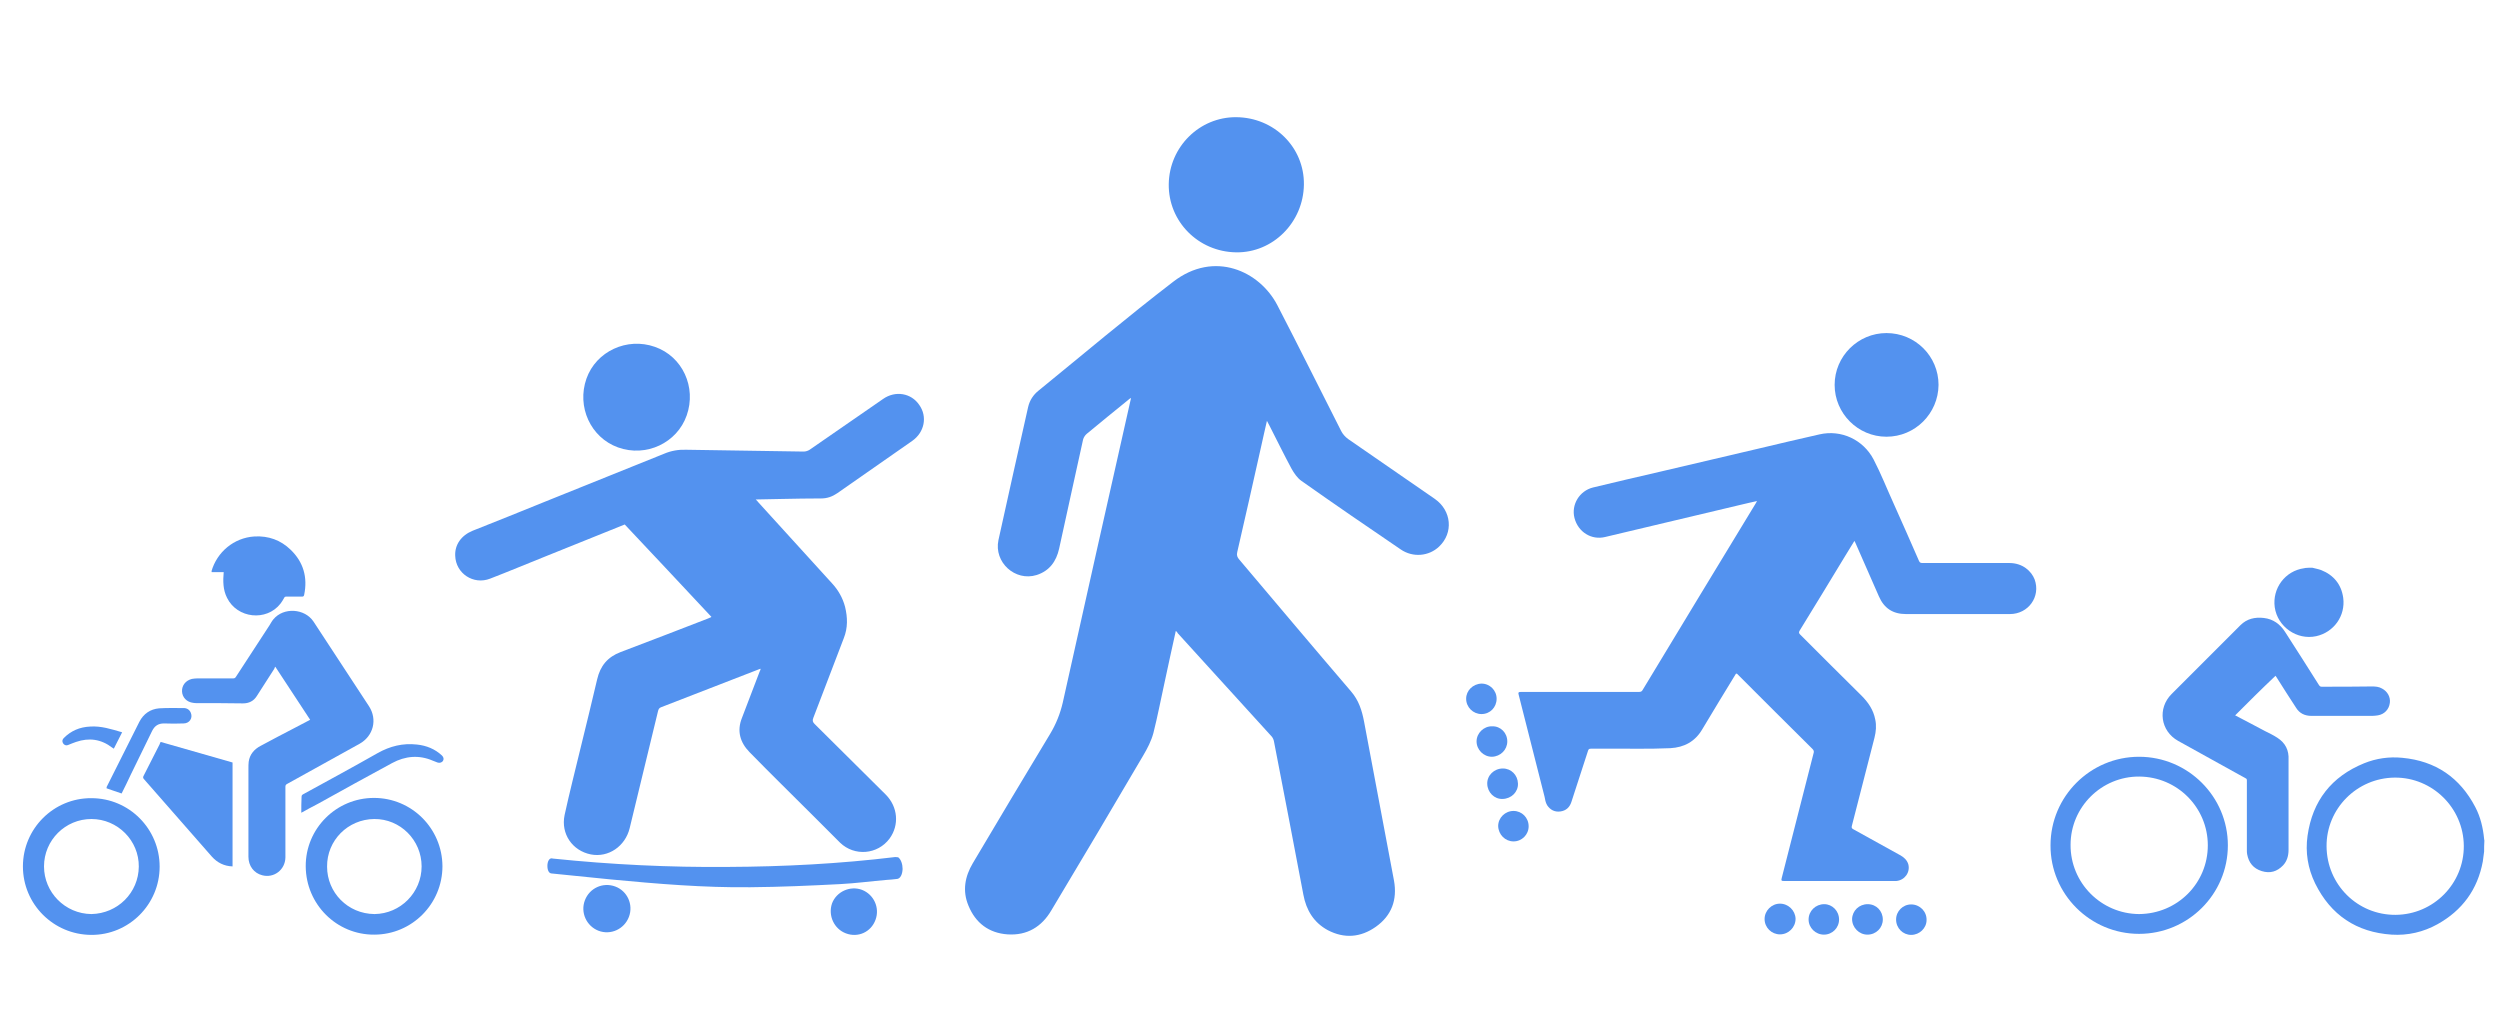 <?xml version="1.0" encoding="utf-8"?>
<!DOCTYPE svg PUBLIC "-//W3C//DTD SVG 1.1//EN" "http://www.w3.org/Graphics/SVG/1.1/DTD/svg11.dtd">
<svg version="1.1" xmlns="http://www.w3.org/2000/svg" xmlns:xlink="http://www.w3.org/1999/xlink" x="0px" y="0px"
	 viewBox="0 0 960 393.1" style="enable-background:new 0 0 960 393.1;" xml:space="preserve">
<style>
.st0 {fill: #5392ef;}
</style>
<g class="st0"><g>
	<path d="M666.6,258.7c-4.3,7.1-8.7,14.2-12.9,21.3c-2.8,4.8-7,7-12.3,7.3c-8.6,0.4-17.3,0.1-25.9,0.2c-1.5,0-3.1,0-4.6,0
		c-0.7,0-0.9,0.2-1.1,0.8c-2.1,6.6-4.3,13.1-6.4,19.7c-0.7,2.1-2.1,3.3-4.2,3.6c-2.2,0.3-3.9-0.6-5.1-2.4c-0.6-1-0.8-2.2-1-3.3
		c-3.3-13-6.6-26-9.9-39c-0.3-1-0.1-1.2,0.9-1.2c15.1,0,30.2,0,45.3,0c0.7,0,1.1-0.2,1.4-0.8c14.4-23.9,28.9-47.7,43.4-71.6
		c0.1-0.2,0.3-0.5,0.5-0.9c-2.2,0.5-4.1,0.9-6.1,1.4c-17.4,4.1-34.8,8.3-52.2,12.4c-5.3,1.3-10.4-1.9-11.8-7.3
		c-1.3-5.1,1.9-10.4,7.1-11.7c8.5-2.1,17-4,25.5-6c12.5-2.9,25-5.9,37.5-8.8c8-1.9,16-3.8,24-5.6c8.3-1.9,16.8,2,20.8,9.7
		c2.8,5.4,5,11,7.5,16.5c3.4,7.5,6.6,14.9,9.9,22.4c0.3,0.7,0.7,0.8,1.4,0.8c11.1,0,22.2,0,33.3,0c5.2,0,8.5,3.2,9.7,6.3
		c2.4,6.6-2.4,13.3-9.5,13.3c-7.9,0-15.9,0-23.8,0c-5.4,0-10.7,0-16.1,0c-5,0-8.4-2.2-10.4-6.8c-3-6.8-6-13.7-9-20.5
		c-0.1-0.2-0.2-0.4-0.4-0.8c-1.3,2.1-2.6,4.2-3.8,6.2c-5.7,9.4-11.4,18.8-17.2,28.2c-0.4,0.7-0.4,1,0.2,1.6
		c7.8,7.8,15.6,15.6,23.5,23.4c2.6,2.6,4.6,5.5,5.3,9.2c0.5,2.3,0.3,4.6-0.3,7c-2.9,11.3-5.8,22.6-8.7,33.9c-0.2,0.7,0.1,1,0.7,1.3
		c5.9,3.3,11.8,6.5,17.7,9.8c1.5,0.8,2.8,1.9,3.3,3.6c0.8,3.1-1.4,6.1-4.6,6.4c-0.4,0-0.7,0-1.1,0c-14,0-28,0-42,0
		c-1,0-1.2-0.1-0.9-1.2c4.1-15.9,8.1-31.9,12.2-47.8c0.2-0.6,0.2-1.1-0.4-1.7c-9.7-9.6-19.4-19.3-29.1-29
		C666.8,258.8,666.7,258.8,666.6,258.7z"/>
	<path d="M724.4,167.7c-11,0-19.9-9-19.9-19.9c0-11,9-19.9,19.9-19.9c11.1,0,20,8.9,20,19.9C744.3,158.8,735.4,167.7,724.4,167.7z"
		/>
	<path d="M683.5,358.8c-3.2,0-5.9-2.6-5.9-5.9c0-3.2,2.7-5.9,5.9-5.9c3.2,0,5.9,2.6,6,5.8C689.5,356.1,686.8,358.8,683.5,358.8z"/>
	<path d="M706.2,353.1c0,3.2-2.6,5.8-5.8,5.8c-3.2,0-5.9-2.6-5.9-5.8c0-3.3,2.7-5.9,6-5.9C703.6,347.2,706.2,349.8,706.2,353.1z"/>
	<path d="M733.9,359c-3.2,0-5.8-2.6-5.8-5.9c0-3.2,2.6-5.8,5.8-5.8c3.3,0,6,2.7,5.9,6C739.8,356.4,737.1,359,733.9,359z"/>
	<path d="M717.2,347.2c3.3,0,5.8,2.6,5.8,5.9c0,3.2-2.6,5.8-5.9,5.8c-3.2,0-5.9-2.7-5.9-6C711.3,349.7,713.9,347.2,717.2,347.2z"/>
	<path d="M587,317.3c0,3.2-2.6,5.8-5.8,5.8c-3.2,0-5.8-2.6-5.9-5.9c0-3.2,2.7-5.8,5.9-5.8C584.4,311.4,587,314,587,317.3z"/>
	<path d="M568.9,262.5c3.2,0,5.8,2.6,5.8,5.8c0,3.3-2.5,5.9-5.8,5.9c-3.2,0-5.9-2.6-5.9-5.9C563,265.2,565.6,262.6,568.9,262.5z"/>
	<path d="M577,306.8c-3.2,0.1-5.8-2.5-5.9-5.8c-0.1-3.2,2.6-5.9,6-5.9c3.2,0,5.7,2.5,5.8,5.8C583,304.1,580.4,306.7,577,306.8z"/>
	<path d="M578.8,284.7c0,3.2-2.6,5.8-5.9,5.9c-3.2,0-5.9-2.7-5.9-5.9c0-3.2,2.8-5.9,6-5.8C576.2,278.8,578.8,281.4,578.8,284.7z"/>
</g>
<g>
	<path d="M105.7,256c4.5,6.9,8.9,13.6,13.4,20.4c-2.1,1.1-4.2,2.2-6.3,3.3c-4.2,2.2-8.5,4.4-12.7,6.7c-2.5,1.3-4.2,3.3-4.6,6.1
		c-0.1,0.8-0.1,1.7-0.1,2.6c0,11.3,0,22.6,0,33.9c0,3.5,2.1,6.3,5.3,7.1c4.5,1.2,8.8-2.1,8.9-6.8c0-2.9,0-5.7,0-8.6
		c0-6.2,0-12.3,0-18.5c0-0.6,0.1-0.9,0.7-1.2c9.3-5.1,18.5-10.3,27.8-15.4c5.3-3,6.9-9.3,3.6-14.4c-7.1-10.8-14.2-21.7-21.3-32.5
		c-3.4-5.1-11.5-5.6-15.4-0.9c-0.6,0.7-1,1.5-1.5,2.3c-4.3,6.6-8.6,13.2-12.9,19.8c-0.3,0.5-0.6,0.6-1.1,0.6c-4.6,0-9.1,0-13.7,0
		c-0.7,0-1.4,0.1-2.1,0.2c-2.4,0.6-3.9,2.5-3.8,4.8c0.1,2.3,1.8,4.1,4.3,4.4c0.5,0.1,1,0.1,1.6,0.1c5.8,0,11.6,0,17.5,0.1
		c2.3,0,4.1-0.9,5.3-2.8c2.3-3.5,4.5-7.1,6.8-10.6C105.3,256.6,105.5,256.4,105.7,256z"/>
	<path d="M117.4,332.7c-0.1-14.5,11.7-26.3,26.2-26.3c14.5,0,26.2,11.7,26.3,26.2c0,14.5-11.7,26.3-26.2,26.3
		C129.3,359,117.5,347.3,117.4,332.7z M161.9,332.7c0-10.1-8.2-18.3-18.2-18.2c-10.1,0.1-18.2,8.2-18.1,18.3
		c0,9.9,7.9,18.1,18.2,18.2C153.8,350.9,161.9,342.7,161.9,332.7z"/>
	<path d="M8.8,332.7c0-14.5,11.8-26.3,26.3-26.2c14.5,0,26.2,11.8,26.2,26.3c0,14.5-11.8,26.3-26.3,26.2
		C20.5,358.9,8.8,347.2,8.8,332.7z M53.3,332.8c0.1-10-8.1-18.3-18.2-18.3c-10,0-18.2,8.1-18.2,18.2c0,10,8.1,18.2,18.2,18.3
		C45.2,350.8,53.2,342.8,53.3,332.8z"/>
	<path d="M89.3,332.7c0-13.3,0-26.6,0-39.9c-9.2-2.6-18.4-5.3-27.6-7.9c-0.2,0.3-0.3,0.6-0.4,0.9c-2.1,4.1-4.1,8.1-6.2,12.2
		c-0.2,0.4-0.2,0.7,0.1,1.1c8.8,10,17.5,20,26.2,29.9C83.4,331.2,86,332.6,89.3,332.7z"/>
	<path d="M81.3,219.7c1.6,0,3.1,0,4.6,0c-0.3,3.4-0.3,6.8,1.3,9.9c3.9,7.9,15.1,9.1,20.5,2.2c0.5-0.7,1-1.4,1.4-2.2
		c0.2-0.4,0.4-0.5,0.8-0.5c2,0,4.1,0,6.1,0c0.5,0,0.7-0.2,0.8-0.7c1.4-6.7-0.3-12.6-5.2-17.3c-3.8-3.7-8.5-5.4-13.9-5.1
		c-7.9,0.5-14.4,6-16.5,13.4C81.3,219.4,81.3,219.5,81.3,219.7z"/>
	<path d="M115.7,312.1c2.2-1.2,4.3-2.4,6.5-3.5c9.4-5.2,18.9-10.5,28.4-15.6c5-2.7,10.3-3.2,15.6-0.9c0.6,0.2,1.2,0.5,1.8,0.7
		c0.8,0.3,1.7,0,2.1-0.6c0.4-0.7,0.3-1.4-0.4-2.1c-2.7-2.5-5.9-3.8-9.6-4.2c-5.4-0.6-10.3,0.6-15.1,3.3
		c-9.5,5.4-19.1,10.6-28.6,15.8c-0.5,0.3-0.6,0.5-0.6,1.1C115.7,308,115.7,310,115.7,312.1z"/>
	<path d="M40.9,302.7c1.9,0.7,3.8,1.3,5.8,2c1.2-2.4,2.4-4.8,3.5-7.2c2.7-5.6,5.5-11.2,8.2-16.8c1-2,2.4-2.9,4.6-2.9
		c2.5,0.1,5,0.1,7.5,0c2.2,0,3.6-2,2.8-4c-0.4-1.1-1.3-1.8-2.5-1.9c-3.2,0-6.5-0.1-9.7,0.1c-3.4,0.3-6,2.1-7.6,5.2
		c-4.2,8.3-8.4,16.7-12.6,25.1C41,302.5,41,302.5,40.9,302.7z"/>
	<path d="M43.7,287.5c1.1-2.1,2.1-4.2,3.2-6.3c-4.1-1.2-8.1-2.5-12.3-2.2c-4,0.2-7.3,1.6-10.1,4.4c-0.6,0.6-0.7,1.3-0.3,2
		c0.4,0.7,1.2,1,1.9,0.7c1.1-0.4,2.1-0.9,3.1-1.2c5-1.7,9.6-1.1,13.9,2.2c0.2,0.1,0.3,0.2,0.5,0.3C43.5,287.4,43.5,287.4,43.7,287.5
		z"/>
</g>
<g>
	<path d="M451.5,242.3c-1.5,6.9-3,13.5-4.4,20.2c-1.4,6.3-2.6,12.7-4.2,19c-0.8,3-2.3,5.9-3.9,8.6c-11.7,19.9-23.4,39.7-35.3,59.5
		c-3.7,6.3-9.3,9.7-16.8,9.2c-7.2-0.5-12.3-4.4-15-11c-2.4-5.7-1.4-11.2,1.7-16.4c9.8-16.5,19.6-33,29.6-49.5
		c2.3-3.8,3.9-7.8,4.9-12.1c8.6-38.7,17.3-77.4,26-116c0.1-0.3,0.1-0.5,0.2-1c-0.5,0.3-0.8,0.5-1.1,0.8c-5.3,4.3-10.6,8.6-15.9,13
		c-0.6,0.5-1.2,1.4-1.4,2.2c-3.1,13.9-6.1,27.9-9.2,41.9c-1.1,4.9-3.7,8.5-8.6,10.1c-8.3,2.6-16.5-4.9-14.7-13.4
		c3.7-17,7.6-34.1,11.4-51.1c0.6-2.6,2-4.7,4-6.3c17.2-14,34.1-28.3,51.7-41.8c15.8-12.2,33.2-4.1,40,9c8.3,16,16.3,32.2,24.5,48.3
		c0.6,1.2,1.6,2.3,2.7,3.1c11.1,7.7,22.2,15.3,33.3,23c6.4,4.5,7.2,13,1.6,18.3c-3.9,3.7-10,4.3-14.7,1.1
		c-12.8-8.7-25.5-17.4-38.1-26.3c-1.6-1.1-2.9-3-3.9-4.8c-2.9-5.4-5.6-10.9-8.4-16.4c-0.3-0.5-0.6-1.1-1-1.9
		c-0.8,3.6-1.6,6.9-2.3,10.2c-3,13.4-6,26.8-9.1,40.2c-0.3,1.2,0,2,0.8,2.9c14.3,16.9,28.5,33.8,42.9,50.6c3,3.5,4.2,7.4,5,11.6
		c3.8,20.4,7.7,40.7,11.5,61.1c1.3,7.3-0.9,13.4-7,17.7c-5.8,4.1-12.1,4.6-18.4,1.3c-5.4-2.9-8.3-7.7-9.4-13.6
		c-3.7-19.6-7.5-39.3-11.3-58.9c-0.1-0.6-0.4-1.3-0.8-1.8c-12.1-13.3-24.1-26.5-36.2-39.8C452,242.6,451.8,242.5,451.5,242.3z"/>
	<path d="M500.7,70.9c-0.2,14.5-11.9,26.2-26,26c-14.6-0.2-26.1-11.9-25.9-26.2c0.2-14.3,11.8-25.8,25.9-25.7
		C489.3,45.1,500.9,56.6,500.7,70.9z"/>
</g>
<g>
	<path d="M239.9,201.4c11.1,11.8,22.2,23.6,33.3,35.5c-0.5,0.2-0.9,0.4-1.3,0.6c-11.2,4.3-22.4,8.7-33.6,12.9c-5,1.9-7.8,5.3-9,10.5
		c-2,8.7-4.2,17.4-6.3,26.1c-2.1,8.7-4.3,17.3-6.2,26c-1.5,7.2,3,13.7,10.1,15.1c6.7,1.3,13.2-3.1,14.9-10.1
		c2.3-9.5,4.6-19,6.9-28.5c1.3-5.5,2.7-11,4-16.5c0.2-0.7,0.4-1.1,1.1-1.4c12.6-4.9,25.3-9.8,37.9-14.7c0.1,0,0.1,0,0.4-0.1
		c-0.1,0.4-0.2,0.8-0.4,1.1c-2.3,5.9-4.5,11.9-6.8,17.8c-2,5-0.7,9.4,2.9,13.1c8.2,8.4,16.6,16.6,24.9,24.9c3.3,3.3,6.6,6.6,9.9,9.9
		c5.5,5.3,14.4,4.6,19-1.6c3.8-5.2,3.2-12.2-1.5-16.9c-9.1-9-18.2-18.1-27.3-27.1c-0.7-0.7-0.9-1.3-0.5-2.3
		c3.9-10.2,7.8-20.4,11.7-30.6c1.6-4,1.5-8,0.5-12.1c-0.9-3.4-2.6-6.4-5-9c-9.4-10.3-18.8-20.7-28.2-31c-0.3-0.4-0.6-0.7-1.1-1.2
		c3.4-0.1,6.7-0.1,10-0.2c5.1-0.1,10.1-0.2,15.2-0.2c2.2,0,4.2-0.7,6.1-2c9.6-6.7,19.2-13.4,28.8-20.1c4.7-3.3,5.9-9.3,2.7-13.8
		c-3.1-4.6-9.2-5.6-13.9-2.3c-9.4,6.5-18.8,13-28.2,19.5c-0.6,0.4-1.5,0.7-2.3,0.7c-15.1-0.2-30.1-0.5-45.2-0.7
		c-2.9-0.1-5.7,0.4-8.3,1.5c-15.4,6.2-30.8,12.4-46.2,18.6c-9.1,3.7-18.3,7.4-27.4,11c-4.4,1.8-6.9,5.4-6.7,9.6
		c0.2,6.8,7,11.3,13.4,8.8c7-2.7,13.9-5.6,20.9-8.4C219.5,209.6,229.7,205.5,239.9,201.4z"/>
	<path d="M225.2,145.4c-3.8,10.8,1.6,22.6,12.1,26.4c10.8,3.9,22.7-1.7,26.4-12.3c3.8-10.8-1.6-22.6-12.2-26.3
		C240.8,129.4,228.9,134.9,225.2,145.4z"/>
	<path d="M241.5,352.1c1.8-4.7-0.6-10-5.3-11.7c-4.7-1.7-9.8,0.6-11.6,5.3c-1.8,4.7,0.6,9.9,5.2,11.7
		C234.5,359.2,239.7,356.8,241.5,352.1z"/>
	<path d="M324.8,358.4c4.7,1.8,9.7-0.5,11.4-5.2c1.7-4.6-0.6-9.7-5.2-11.5c-4.6-1.7-9.8,0.7-11.5,5.2
		C317.9,351.6,320.3,356.7,324.8,358.4z"/>
	<g>
		<path d="M344.9,329.2c-0.2,0-0.7-0.1-1.1-0.1c-21.4,2.6-42.9,3.7-64.4,3.8c-22.4,0.2-44.7-0.9-67-3.2c-0.2,0-0.4-0.1-0.6-0.1
			c-0.9,0-1.6,1.2-1.6,2.9c0,1.7,0.6,2.8,1.5,2.9c7.6,0.8,15.2,1.5,22.8,2.3c17.9,1.7,35.8,3.2,53.7,3c11.5-0.1,22.9-0.6,34.4-1.2
			c5.9-0.3,11.8-1.1,17.7-1.6c1.4-0.1,2.9-0.2,4.3-0.4c1.1-0.2,1.9-1.6,2-3.8C346.6,331.9,346,330,344.9,329.2z"/>
	</g>
</g>
<g>
	<path d="M953.9,327c-0.2,1.3-0.3,2.5-0.5,3.8c-2,10.8-7.9,18.8-17.4,24.1c-5.4,3-11.4,4.4-17.6,4c-13.5-0.9-23.4-7.5-29.4-19.7
		c-2.8-5.8-3.8-11.9-2.9-18.3c1.9-13.4,9.2-22.7,21.7-27.8c4.7-1.9,9.6-2.6,14.7-2.1c12.8,1.2,22.1,7.6,28,18.9c2,3.8,3,8,3.4,12.3
		c0,0.2,0.1,0.4,0.1,0.6C953.9,324.3,953.9,325.6,953.9,327z M893.4,325c0.1,14.7,11.9,26.4,26.5,26.3c14.6-0.1,26.3-12,26.2-26.5
		c-0.1-14.5-12-26.3-26.5-26.2C905.1,298.7,893.3,310.5,893.4,325z"/>
	<path d="M887.9,218c1.1,0.3,2.3,0.5,3.4,0.9c4.8,1.9,7.8,5.5,8.5,10.7c0.9,6.9-3.6,13.2-10.4,14.7c-7.4,1.6-14.8-3.6-15.9-11.1
		c-1-7.3,4-14,11.3-15c0.2,0,0.3-0.1,0.5-0.1C886.2,218,887,218,887.9,218z"/>
	<path d="M858.3,274.7c3.9,2,7.6,4,11.4,6c1.6,0.8,3.3,1.6,4.8,2.6c3.1,2,4.5,4.8,4.3,8.5c0,0.3,0,0.5,0,0.8c0,11.3,0,22.5,0,33.8
		c0,2.2-0.6,4.3-2.1,5.9c-2.3,2.4-5,3.2-8.2,2.2c-3.2-1-5-3.2-5.6-6.5c-0.1-0.5-0.1-1-0.1-1.6c0-8.9,0-17.8,0-26.7
		c0-0.5-0.1-0.7-0.6-0.9c-8.6-4.8-17.2-9.5-25.8-14.3c-6.8-3.8-8-12.5-2.5-18c8.8-8.8,17.6-17.6,26.4-26.4c2.5-2.5,5.6-3.2,9-2.8
		c3.6,0.4,6.3,2.4,8.2,5.4c4.4,6.8,8.7,13.6,13,20.4c0.3,0.4,0.5,0.6,1,0.6c6.5,0,12.9,0,19.4-0.1c1.3,0,2.6,0.1,3.8,0.8
		c2.1,1.1,3.3,3.3,3,5.5c-0.3,2.5-2.1,4.4-4.6,4.8c-0.7,0.1-1.5,0.2-2.2,0.2c-7.8,0-15.6,0-23.3,0c-2.6,0-4.6-1-5.9-3.1
		c-2.5-3.8-4.9-7.6-7.3-11.4c-0.2-0.3-0.4-0.6-0.6-0.9C868.5,264.5,863.4,269.6,858.3,274.7z"/>
	<path d="M821.4,290.6c18.8,0,34.1,15.3,34.1,34c0,18.8-15.3,34-34.1,34c-18.8,0-34.1-15.3-34-34
		C787.4,305.8,802.7,290.6,821.4,290.6z M821.4,351c14.7-0.1,26.4-11.8,26.4-26.4c0-14.5-11.7-26.3-26.3-26.4
		c-14.5-0.1-26.4,11.7-26.4,26.2C795,339,806.8,350.9,821.4,351z"/>
</g></g>
</svg>
